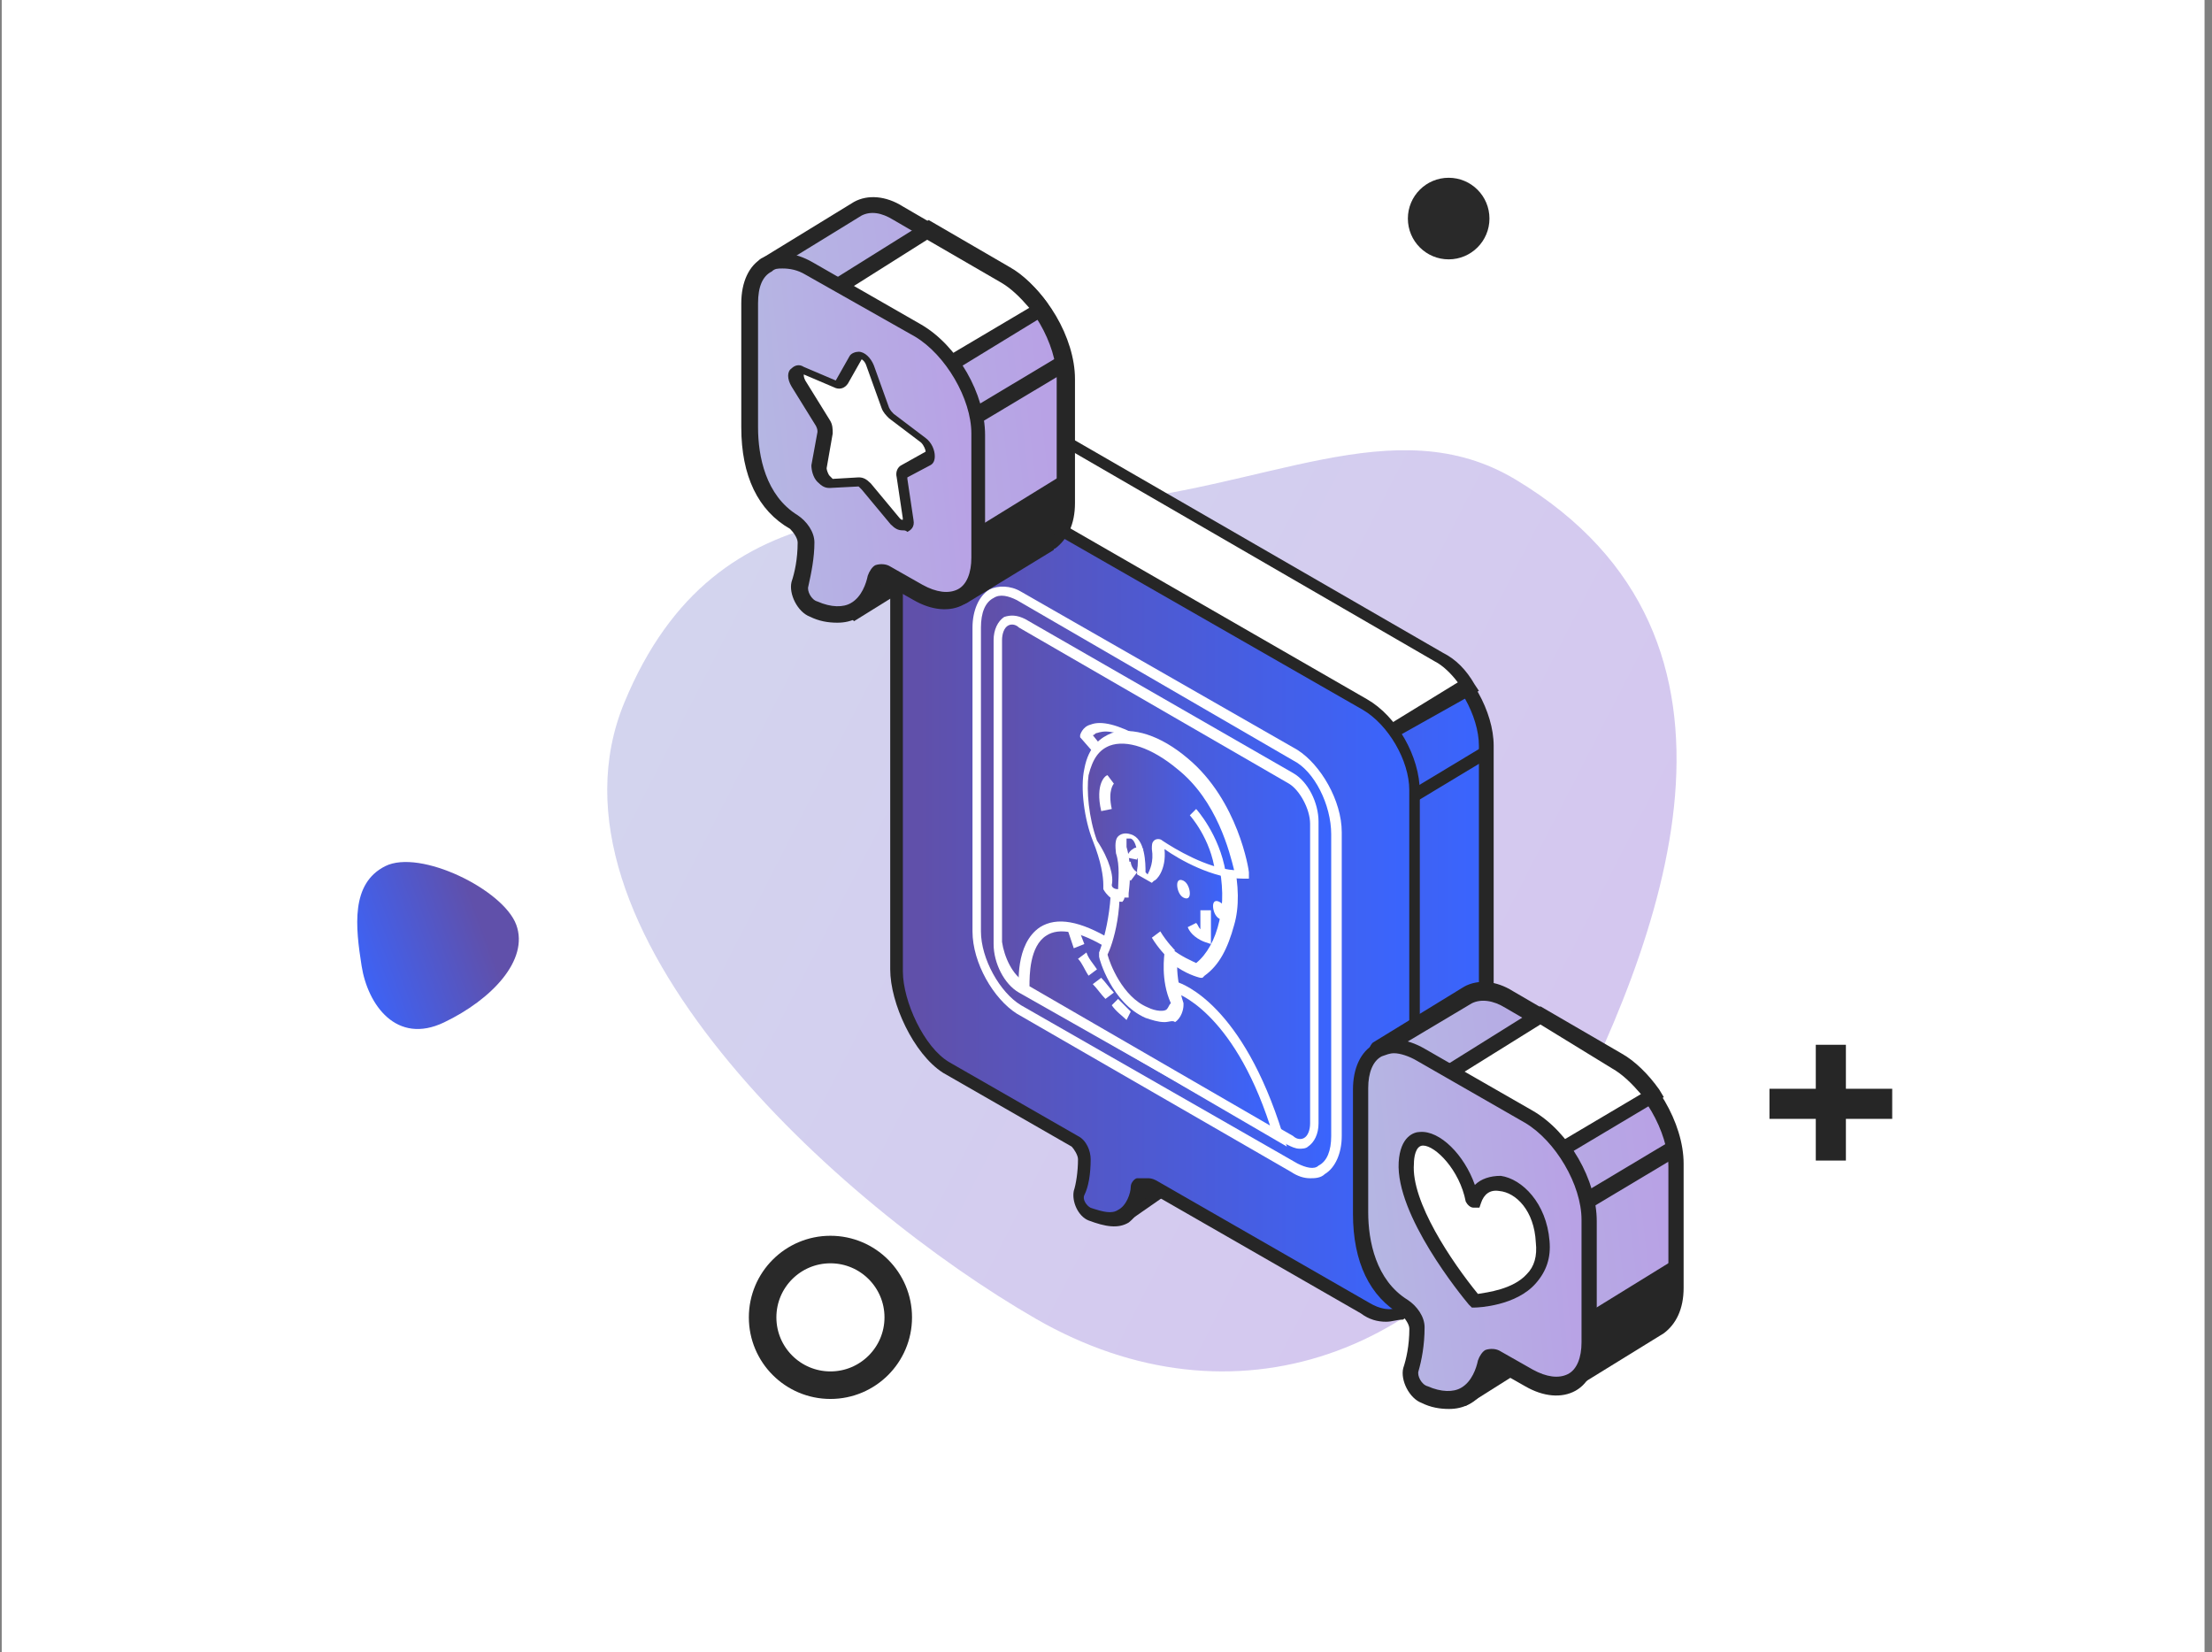 <svg width="241" height="180" viewBox="0 0 241 180" fill="none" xmlns="http://www.w3.org/2000/svg">
<rect x="0" y="0" width="241" height="180" fill="#808080" stroke="none"/>
<rect x="0.188" y="-0" width="240" height="180" fill="white"/>
<path opacity="0.6" d="M169.327 125.061C157.472 147.737 134.342 156.046 112.869 143.681C91.396 131.317 57.871 101.081 68.028 76.528C78.184 51.975 99.756 56.238 118.707 54.859C137.659 53.481 151.917 44.299 165.151 52.26C193.984 69.602 181.183 102.385 169.327 125.061Z" fill="url(#paint0_linear_201_33293)"/>
<path d="M201.112 113.824H197.832V126.437H201.112V113.824Z" fill="#262626"/>
<path d="M206.158 118.617H192.785V121.896H206.158V118.617Z" fill="#262626"/>
<path d="M39.397 105.23C38.729 100.988 38.19 96.263 41.972 94.364C45.754 92.464 54.849 96.92 56.25 100.759C57.651 104.597 53.563 108.905 48.379 111.386C43.195 113.867 40.065 109.472 39.397 105.23Z" fill="url(#paint1_linear_201_33293)"/>
<circle cx="90.477" cy="143.521" r="7.389" stroke="#292929" stroke-width="3"/>
<g clip-path="url(#clip0_201_33293)">
<path d="M122.738 132.274L130.784 126.987L122.738 126.757L121.819 127.676L121.129 130.435L122.738 132.274Z" fill="#262626"/>
<path d="M122.738 133.194L122.279 132.734L120.439 130.665V130.205L121.129 127.217L121.359 126.987L122.508 125.837H122.738L131.244 126.297L131.474 127.217L131.014 127.447L122.738 133.194ZM121.819 130.205L122.968 131.355L128.715 127.676L122.968 127.447L122.279 127.906L121.819 130.205Z" fill="#262626"/>
<path d="M156.53 71.585L111.243 45.378C109.864 44.688 108.484 44.458 107.565 44.918L99.289 49.975C99.749 50.665 102.967 57.791 103.427 59.171C103.657 59.631 104.576 90.895 105.956 97.332V100.55C105.956 102.389 106.645 104.228 107.565 106.067C108.944 112.734 109.864 119.401 109.864 119.631L121.358 123.539H122.278L121.588 121.7C121.358 120.78 121.358 119.86 121.128 118.941L152.393 142.849L160.209 138.021C160.209 138.021 160.209 138.021 160.438 138.021C161.358 137.332 162.048 136.182 162.048 134.573V81.24C162.048 77.791 159.749 73.424 156.53 71.585Z" fill="url(#paint2_linear_201_33293)"/>
<path d="M152.392 143.539C152.162 143.539 151.932 143.539 151.932 143.309L122.047 120.55C122.047 121.01 122.047 121.24 122.277 121.7L122.967 123.309C123.197 123.768 122.967 123.998 122.507 124.228H122.277H121.128L109.174 120.09V119.86C109.174 119.631 109.174 119.631 109.174 119.401C108.254 113.424 107.335 109.056 106.875 106.297C105.726 104.458 105.036 102.389 105.036 100.55V97.332C104.116 92.734 103.197 73.883 102.967 64.688C102.737 61.929 102.737 59.63 102.737 59.401C102.507 58.481 100.438 54.113 98.599 50.435C98.369 49.975 98.599 49.745 98.829 49.516L107.105 44.458C108.484 43.769 109.863 43.998 111.473 44.918L156.99 71.125C160.208 72.964 162.737 77.562 162.737 81.24V134.343C162.737 136.182 162.047 137.562 160.898 138.481L152.852 143.539C152.852 143.539 152.622 143.539 152.392 143.539ZM120.438 117.562L152.392 141.929L159.978 137.332L160.438 137.791L159.978 137.102C160.668 136.642 161.128 135.493 161.128 134.113V81.24C161.128 78.021 158.829 73.883 156.07 72.274L110.783 46.067C109.634 45.378 108.484 45.148 107.795 45.608L100.208 50.435C101.128 52.504 103.886 58.021 104.116 59.401C104.116 59.63 104.116 60.09 104.346 64.918C104.806 74.113 105.496 92.964 106.415 97.562V97.791V101.01C106.415 102.619 107.105 104.458 108.024 106.067V106.297C108.714 110.205 109.634 114.573 110.323 119.401L121.128 123.079L120.668 122.159C120.438 121.24 120.438 120.09 120.208 119.401L120.438 117.562Z" fill="#262626"/>
<path d="M156.53 71.585L112.392 46.067L100.668 53.654L126.185 67.217L151.702 79.861L159.978 75.033C159.059 73.424 157.909 72.274 156.53 71.585Z" fill="white"/>
<path d="M151.703 80.55L125.726 67.906L99.289 53.654L112.622 45.378L157.22 71.125C158.599 71.814 159.749 72.964 160.668 74.573L161.128 75.263L151.703 80.55ZM102.048 53.424L126.416 66.297L151.703 78.711L158.829 74.343C158.14 73.424 157.22 72.504 156.301 72.044L112.622 46.757L102.048 53.424Z" fill="#262626"/>
<path d="M161.667 81.284L153.594 86.148L154.306 87.329L162.378 82.465L161.667 81.284Z" fill="#262626"/>
<path d="M161.532 127.232L153.459 132.096L154.171 133.278L162.244 128.413L161.532 127.232Z" fill="#262626"/>
<path d="M103.197 50.435L148.714 76.642C151.703 78.481 154.231 82.619 154.231 86.067V139.401C154.231 142.849 151.703 144.228 148.714 142.619L125.496 129.056C125.036 128.826 124.576 128.826 124.346 129.516C124.116 131.125 122.967 133.883 118.829 132.274C118.139 132.044 117.45 130.665 117.68 129.975C117.91 129.056 118.139 127.677 118.369 126.297C118.369 125.608 117.91 124.688 117.22 124.458L103.197 116.412C100.208 114.573 97.68 109.286 97.68 105.837V53.654C97.68 50.205 100.208 48.596 103.197 50.435Z" fill="url(#paint3_linear_201_33293)"/>
<path d="M151.013 143.998C150.094 143.998 149.174 143.768 148.255 143.079L125.036 129.745C124.806 130.895 124.117 132.274 122.967 133.194C121.818 133.883 120.439 133.654 118.599 132.964C117.45 132.504 116.76 130.895 116.99 129.745C117.22 129.056 117.45 127.677 117.45 126.297C117.45 125.837 116.99 125.148 116.76 124.918L102.737 116.872C99.519 114.803 96.99 109.286 96.99 105.608V53.654C96.99 51.814 97.68 50.205 98.829 49.516C99.979 48.826 101.588 48.826 103.427 49.975L148.944 76.182C152.163 78.021 154.691 82.389 154.691 86.297V139.631C154.691 141.47 154.002 143.079 152.852 143.768C152.163 143.768 151.703 143.998 151.013 143.998ZM125.036 128.366C125.266 128.366 125.496 128.366 125.956 128.596L149.174 141.929C150.324 142.619 151.473 142.849 152.393 142.389C153.082 141.929 153.542 140.78 153.542 139.401V86.067C153.542 82.849 151.243 78.941 148.484 77.332L102.737 51.125C101.588 50.205 100.439 50.205 99.519 50.665C98.829 51.125 98.37 52.044 98.37 53.654V105.837C98.37 109.056 100.668 114.113 103.427 115.722L117.45 123.768C118.37 124.228 118.829 125.378 118.829 126.297C118.829 127.906 118.599 129.286 118.14 130.205C117.91 130.665 118.37 131.355 118.829 131.585C120.209 132.044 121.128 132.274 121.818 131.814C122.737 131.355 123.197 129.975 123.197 129.286C123.197 128.826 123.657 128.366 123.887 128.366C124.576 128.366 124.806 128.366 125.036 128.366Z" fill="#262626"/>
<path d="M162.047 131.584L154.001 136.412V140.09L153.541 142.159L160.667 137.791L162.047 135.952L162.277 134.113L162.047 131.584Z" fill="#262626"/>
<path d="M111.012 109.975L141.127 127.217C143.655 128.596 145.724 127.217 145.724 123.768V90.895C145.724 87.676 143.655 83.768 141.127 82.389L111.012 64.918C108.483 63.538 106.414 64.918 106.414 68.366V101.469C106.414 104.688 108.483 108.596 111.012 109.975Z" fill="url(#paint4_linear_201_33293)"/>
<path d="M142.737 128.366C142.047 128.366 141.357 128.136 140.668 127.676L110.783 110.435C108.254 108.826 105.955 104.918 105.955 101.47V68.366C105.955 66.527 106.645 64.918 107.794 64.228C108.714 63.768 110.093 63.768 111.242 64.458L141.357 81.699C143.886 83.309 146.185 87.217 146.185 90.665V123.768C146.185 125.607 145.495 127.217 144.346 127.906C143.886 128.366 143.196 128.366 142.737 128.366ZM111.242 109.516L141.357 126.757C142.277 127.217 143.196 127.447 143.656 126.987C144.576 126.527 145.036 125.378 145.036 123.768V90.895C145.036 87.676 143.196 83.998 140.898 82.849L110.783 65.378C109.863 64.918 108.944 64.688 108.254 65.148C107.334 65.608 106.875 66.757 106.875 68.366V101.47C106.875 104.458 108.944 108.136 111.242 109.516Z" fill="white"/>
<path d="M141.587 125.148C141.127 125.148 140.668 124.918 140.208 124.688L111.013 108.136C109.403 107.217 108.254 104.918 108.254 102.849V69.745C108.254 68.596 108.714 67.676 109.403 67.217C110.093 66.987 110.783 66.987 111.702 67.447L140.898 84.228C142.507 85.148 143.656 87.447 143.656 89.516V122.389C143.656 123.539 143.196 124.458 142.507 124.918C142.277 125.148 141.817 125.148 141.587 125.148ZM111.702 106.987L140.898 123.768C141.127 123.998 141.587 124.228 142.047 123.998C142.507 123.768 142.737 123.079 142.737 122.389V89.745C142.737 88.136 141.587 86.067 140.438 85.378L111.013 68.366C110.783 68.136 110.323 67.906 109.863 68.136C109.403 68.366 109.173 69.056 109.173 69.745V102.619C109.403 104.228 110.323 106.297 111.702 106.987Z" fill="white"/>
<path d="M119.749 81.7L118.6 80.32C118.6 80.32 119.289 77.791 124.347 80.78C129.404 83.768 123.657 83.309 123.657 83.309L119.749 81.7Z" fill="url(#paint5_linear_201_33293)"/>
<path d="M124.116 83.768C123.887 83.768 123.657 83.768 123.427 83.768H123.197L119.289 82.159L117.68 80.32V80.09C117.68 80.09 117.91 79.171 118.829 78.941C119.979 78.481 121.818 78.941 124.346 80.32C126.185 81.469 126.875 82.159 126.645 82.849C126.645 83.538 125.266 83.768 124.116 83.768ZM123.657 82.619C124.576 82.619 125.726 82.619 125.956 82.389C125.956 82.389 125.726 81.929 124.116 81.01C121.358 79.4 120.208 79.63 119.519 79.86C119.289 79.86 119.289 80.09 119.059 80.09L119.979 81.24L123.657 82.619Z" fill="white"/>
<path d="M128.254 107.676C128.254 107.676 134.92 109.515 139.288 123.768L111.472 107.676C111.472 107.676 110.553 96.642 120.897 102.849L126.874 106.987L128.254 107.676Z" fill="url(#paint6_linear_201_33293)"/>
<path d="M140.209 124.918L111.013 107.906V107.676C111.013 107.447 110.553 102.849 113.312 101.01C115.151 99.86 117.68 100.32 121.128 102.389L127.335 106.527L128.254 106.987C128.944 107.217 135.381 109.516 139.749 123.539L140.209 124.918ZM112.163 107.447L138.369 122.619C134.232 109.975 128.025 108.136 128.025 108.136L126.875 107.676L120.668 103.309C117.68 101.47 115.381 101.01 114.002 101.929C112.163 103.079 112.163 106.297 112.163 107.447Z" fill="white"/>
<path d="M121.356 93.424C120.437 87.676 130.552 86.297 130.552 86.297C133.54 91.125 134.92 96.642 133.77 100.55C133.31 102.619 132.391 104.458 130.782 105.607C130.782 105.607 129.402 105.378 127.563 103.768C127.563 103.768 127.333 106.527 128.253 109.056C128.253 109.056 128.253 111.584 125.035 109.975C121.586 108.366 120.207 103.538 120.207 103.538C120.207 103.538 122.276 99.171 121.356 93.424Z" fill="url(#paint7_linear_201_33293)"/>
<path d="M126.874 111.355C126.185 111.355 125.495 111.125 124.806 110.895C121.127 109.286 119.748 104.458 119.748 104.228V103.998V103.768C119.748 103.768 121.587 99.171 120.897 93.653C120.438 91.125 122.047 88.826 125.495 87.447C128.024 86.297 130.323 86.067 130.553 85.837H131.012L131.242 86.067C134.231 91.125 135.61 96.872 134.461 100.78C133.771 103.309 132.851 105.148 131.242 106.297L131.012 106.527H130.783C130.783 106.527 129.633 106.297 128.254 105.378C128.254 106.297 128.484 107.906 128.943 109.286V109.516C128.943 109.975 128.714 110.895 128.024 111.355C127.794 111.125 127.334 111.355 126.874 111.355ZM120.668 103.998C120.897 104.918 122.277 108.596 125.035 109.745C125.955 110.205 126.874 110.205 127.104 109.975C127.334 109.745 127.334 109.516 127.564 109.286C126.415 106.757 126.874 103.998 126.874 103.768V102.619L127.564 103.309C128.714 104.228 129.863 104.688 130.323 104.918C131.472 103.998 132.392 102.389 132.851 100.32C133.771 96.642 132.622 91.355 129.863 86.757C128.254 86.987 120.897 88.826 121.587 93.194C122.737 98.711 121.127 103.079 120.668 103.998Z" fill="white"/>
<path d="M131.933 102.849L131.243 102.619C131.243 102.619 129.864 102.159 129.404 101.01L130.324 100.55C130.554 100.78 130.554 101.01 130.784 101.24V99.171H131.933V102.849Z" fill="white"/>
<path d="M127.105 104.228C127.105 104.228 126.186 103.309 125.496 102.159L126.416 101.469C127.105 102.619 128.025 103.538 128.025 103.538L127.105 104.228Z" fill="white"/>
<path d="M126.645 92.044C128.255 92.964 132.163 95.493 135.381 95.493C135.381 95.493 134.462 87.906 128.944 83.309C124.576 79.63 119.519 78.941 118.37 84.228C117.91 86.067 118.599 89.286 119.289 91.814C119.979 93.424 120.439 95.722 120.439 96.872C120.439 96.872 120.898 98.021 122.278 97.791C122.278 97.791 122.737 95.263 122.048 92.964C122.048 92.964 121.588 91.125 123.197 91.585C124.806 92.044 124.347 95.493 124.347 95.493L125.266 95.952C125.266 95.952 126.645 94.803 126.186 92.504C126.186 92.044 126.416 91.814 126.645 92.044Z" fill="url(#paint8_linear_201_33293)"/>
<path d="M122.277 98.251C120.898 98.251 120.208 96.872 120.208 96.872V96.642V96.412C120.208 95.493 119.978 93.883 119.059 91.585C118.139 89.286 117.68 85.837 118.139 83.768C118.599 81.24 119.978 80.32 121.128 79.86C123.427 79.171 126.415 80.09 129.404 82.619C134.921 87.217 136.07 94.803 136.07 95.033V95.722H135.381C132.162 95.722 128.484 93.653 126.875 92.504C127.105 94.803 125.955 95.952 125.726 95.952L125.496 96.182L123.886 95.263V94.803C124.116 93.653 123.886 91.585 123.197 91.355C122.967 91.355 122.737 91.355 122.737 91.355C122.737 91.355 122.737 91.814 122.737 92.274C123.427 94.573 122.967 97.102 122.967 97.332V97.791H122.507C122.507 98.021 122.277 98.251 122.277 98.251ZM121.128 96.412C121.128 96.642 121.358 96.872 121.818 96.872C121.818 95.952 122.047 94.343 121.588 92.964C121.588 92.734 121.358 91.585 121.818 91.125C122.047 90.895 122.507 90.665 123.197 90.895C124.806 91.355 124.806 94.113 124.806 95.033L125.036 95.263C125.266 94.803 125.726 93.883 125.496 92.504C125.496 92.044 125.496 91.814 125.726 91.585C125.955 91.355 126.415 91.355 126.645 91.585C128.024 92.504 131.473 94.573 134.461 94.803C134.001 92.964 132.622 87.217 128.254 83.768C125.496 81.469 122.737 80.55 120.898 81.24C119.749 81.699 119.059 82.619 118.599 84.458C118.369 86.067 118.599 89.056 119.519 91.585C120.898 93.653 121.358 95.493 121.128 96.412Z" fill="white"/>
<path d="M129.633 97.332C129.633 97.791 129.403 98.021 128.944 97.791C128.484 97.561 128.254 96.872 128.254 96.412C128.254 95.952 128.484 95.722 128.944 95.952C129.403 96.182 129.633 96.872 129.633 97.332Z" fill="white"/>
<path d="M133.541 99.63C133.541 100.09 133.312 100.32 132.852 100.09C132.392 99.86 132.162 99.171 132.162 98.711C132.162 98.251 132.392 98.021 132.852 98.251C133.312 98.481 133.541 98.941 133.541 99.63Z" fill="white"/>
<path d="M123.196 95.952C122.047 95.033 122.047 94.113 122.047 93.883H123.196C123.196 93.883 123.196 94.573 123.886 95.033L123.196 95.952Z" fill="white"/>
<path d="M123.886 93.653L122.736 93.424C122.736 93.424 122.966 92.734 123.426 92.504C123.656 92.274 124.116 92.274 124.575 92.504L124.116 93.424C124.116 93.424 123.886 93.424 123.886 93.653Z" fill="white"/>
<path d="M132.391 95.033C131.932 91.355 129.633 88.826 129.633 88.826L130.322 88.136C130.322 88.136 132.851 90.895 133.541 95.033H132.391Z" fill="white"/>
<path d="M119.979 88.366C119.29 85.377 120.439 84.458 120.669 84.458L121.359 85.377C121.359 85.377 120.669 86.067 121.129 88.136L119.979 88.366Z" fill="white"/>
<path d="M122.738 111.125C122.278 110.665 121.588 110.205 121.128 109.516L121.818 108.826C122.278 109.286 122.738 109.745 123.197 110.205L122.738 111.125ZM120.439 108.826C119.979 108.366 119.519 107.676 119.059 107.217L119.979 106.527C120.439 106.987 120.898 107.676 121.358 108.136L120.439 108.826ZM118.6 106.297C118.14 105.607 117.91 104.918 117.45 104.458L118.37 103.768C118.6 104.458 119.059 104.918 119.519 105.607L118.6 106.297ZM116.99 103.309C116.531 101.929 116.301 101.24 116.301 101.24L117.45 101.01C117.45 101.01 117.68 101.699 118.14 102.849L116.99 103.309Z" fill="white"/>
<path d="M93.215 66.521L102.843 60.254L93.215 59.924L92.053 60.913L91.223 64.212L93.215 66.521Z" fill="#262626"/>
<path d="M93.049 67.675L92.551 67.18L90.227 64.542L90.393 64.047L91.389 60.419L93.049 58.935L103.839 59.429L104.171 60.749L103.673 61.078L93.049 67.675ZM92.219 64.047L93.381 65.366L100.187 60.913L93.547 60.584L92.883 61.243L92.219 64.047Z" fill="#262626"/>
<path d="M109.649 29.91L98.029 23.149C96.368 22.159 94.709 21.994 93.546 22.654L83.713 28.678C83.657 28.712 83.586 28.811 83.586 28.877C83.586 28.887 83.587 28.923 83.591 28.933C83.97 29.82 89.564 37.833 89.894 39.475C90.026 39.998 89.949 39.691 90.658 43.334C91.14 45.81 91.388 48.331 91.388 50.854C91.388 63.633 88.998 58.632 87.162 52.234C85.296 45.732 85.892 45.874 87.169 52.517C87.715 55.363 88.068 57.2 88.068 57.285L88.305 55.202C88.494 53.538 90.848 53.376 91.264 54.998L91.446 55.709C91.51 55.958 91.733 56.131 91.99 56.131H92.411C92.488 56.131 92.55 56.109 92.55 56.032C92.55 56.015 92.547 55.958 92.541 55.942L91.757 53.916C91.733 53.854 91.716 53.798 91.705 53.732C91.546 52.771 92.738 52.202 93.391 52.924L104.269 64.962C104.312 65.009 104.374 65.036 104.438 65.036C104.48 65.036 104.522 65.024 104.558 65.002L113.892 59.146C113.94 59.115 113.953 59.107 114.008 59.093C114.113 59.068 114.19 58.903 114.281 58.843C115.35 58.144 115.957 56.704 115.957 54.812V41.289C116.123 37.166 113.135 32.054 109.649 29.91Z" fill="url(#paint9_linear_201_33293)"/>
<path d="M104.67 65.861C104.338 65.861 104.172 65.696 104.006 65.531L92.717 53.163C92.717 53.327 92.717 53.492 92.883 53.657L93.547 55.636C93.713 56.131 93.547 56.626 93.049 56.791L92.883 56.956H91.887C91.555 58.934 91.057 59.594 90.227 59.594C89.729 59.594 89.065 59.594 88.235 58.11H88.069L87.405 58.44L87.239 57.615C87.239 57.45 86.741 55.142 86.077 51.678C83.421 42.113 84.251 41.784 84.749 41.619C85.081 41.454 85.579 41.454 85.911 42.113V42.278V42.443C86.575 45.742 87.239 48.875 87.737 51.349V51.513C88.235 46.401 88.235 46.401 89.065 46.401H89.729L90.393 48.875V48.215V47.226C89.729 43.433 89.397 41.784 89.231 40.959C89.065 39.969 89.065 39.969 89.065 39.64C88.899 38.65 86.077 34.362 84.583 32.054C83.587 30.405 82.923 29.58 82.757 29.25C82.425 28.756 82.591 28.261 83.089 28.096L93.049 21.994C94.543 21.169 96.535 21.334 98.362 22.489L109.982 29.25C113.966 31.394 117.12 36.836 117.12 41.289V54.812C117.12 57.12 116.29 58.77 114.962 59.759C114.796 59.759 114.796 59.924 114.796 59.924L105.334 65.696C105.002 65.861 104.836 65.861 104.67 65.861ZM92.219 50.029L104.67 63.882L113.634 58.44C114.63 57.78 115.128 56.626 115.128 54.977V41.289C115.128 37.496 112.306 32.548 108.986 30.735L97.365 23.973C96.037 23.148 94.875 22.984 93.879 23.478L84.749 29.085C85.081 29.58 85.579 30.405 86.077 31.064C88.567 35.022 90.559 37.991 90.891 39.145C90.891 39.475 90.891 39.475 91.223 40.299C91.389 41.124 91.721 42.938 92.385 46.731V46.896V50.029H92.219ZM89.065 55.636C89.397 56.461 89.729 57.12 89.895 57.615C90.061 57.12 90.227 56.461 90.227 54.977L89.397 52.008V52.173C89.397 53.657 89.231 54.812 89.065 55.636Z" fill="#262626"/>
<path d="M109.483 29.91L101.183 24.963L86.906 34.033L97.199 38.65L103.507 39.64L113.302 33.868C112.471 32.219 110.977 30.735 109.483 29.91Z" fill="white"/>
<path d="M103.839 40.464L96.867 39.31L85.08 34.033L101.183 23.973L109.981 29.085C111.475 29.91 112.969 31.394 114.131 33.043L114.629 33.868L103.839 40.464ZM97.531 37.661L103.507 38.65L112.139 33.538C111.143 32.384 110.147 31.394 108.985 30.735L101.017 26.117L88.732 33.868L97.531 37.661Z" fill="#262626"/>
<path d="M115.701 38.625L105.891 44.498L106.833 46.051L116.644 40.179L115.701 38.625Z" fill="#262626"/>
<path d="M88.234 29.25L100.021 36.012C103.673 38.155 106.495 43.103 106.495 47.226V60.748C106.495 64.871 103.507 66.52 100.021 64.541L96.534 62.562C95.87 62.233 95.372 62.398 95.206 63.057C94.874 64.871 93.546 68.334 88.566 66.355C87.57 66.026 86.906 64.541 87.072 63.552C87.404 62.398 87.736 60.913 87.736 59.099C87.736 58.275 87.072 57.285 86.408 56.791C82.756 54.647 81.594 50.689 81.594 46.566V33.043C81.594 28.755 84.582 27.106 88.234 29.25Z" fill="url(#paint10_linear_201_33293)"/>
<path d="M91.222 67.84C90.226 67.84 89.23 67.675 88.234 67.18C86.906 66.685 85.91 64.706 86.242 63.387C86.574 62.398 86.906 60.913 86.906 59.099C86.906 58.605 86.408 57.945 86.076 57.615C82.59 55.636 80.764 51.843 80.764 46.566V33.043C80.764 30.735 81.594 28.921 83.088 28.096C84.582 27.271 86.574 27.436 88.566 28.591L100.353 35.352C104.337 37.661 107.325 42.938 107.325 47.391V60.913C107.325 63.222 106.495 65.036 105.001 65.861C103.507 66.685 101.515 66.52 99.523 65.366L96.036 63.387C95.704 64.706 95.04 66.52 93.38 67.345C92.716 67.675 92.052 67.84 91.222 67.84ZM85.246 29.25C84.748 29.25 84.416 29.25 84.084 29.58C83.088 30.075 82.59 31.229 82.59 33.043V46.566C82.59 49.699 83.42 53.987 86.906 56.131C87.902 56.791 88.732 57.945 88.732 59.099C88.732 60.748 88.4 62.398 88.068 63.882C87.902 64.377 88.4 65.366 89.064 65.531C90.558 66.191 91.886 66.191 92.716 65.696C93.878 65.036 94.376 63.552 94.542 62.727C94.708 62.233 95.04 61.738 95.372 61.573C95.87 61.408 96.534 61.408 97.032 61.738L100.519 63.717C102.013 64.541 103.341 64.706 104.337 64.212C105.333 63.717 105.831 62.398 105.831 60.748V47.226C105.831 43.433 103.009 38.65 99.689 36.671L87.736 29.91C86.906 29.415 86.076 29.25 85.246 29.25Z" fill="#262626"/>
<path d="M116.123 51.513L106.494 57.45V61.573L105.83 64.212L114.296 58.934L115.957 56.956L116.289 54.482L116.123 51.513Z" fill="#262626"/>
<path d="M94.708 39.64L96.368 44.258C96.534 44.587 96.7 44.917 97.032 45.247L100.684 47.886C101.348 48.38 101.681 49.535 101.182 49.864L98.526 51.349C98.36 51.514 98.194 51.678 98.194 52.173L98.858 56.626C99.024 57.45 98.194 57.78 97.53 56.956L94.376 53.163C94.044 52.833 93.878 52.668 93.546 52.668L90.392 52.833C89.728 52.833 89.064 51.843 89.064 51.019L89.728 47.226C89.728 46.896 89.728 46.566 89.396 46.236L86.74 41.949C86.242 41.124 86.574 40.135 87.238 40.465L90.724 41.949C91.056 42.114 91.222 41.949 91.388 41.784L93.048 38.98C93.546 38.156 94.376 38.65 94.708 39.64Z" fill="white"/>
<path d="M98.361 57.78C97.863 57.78 97.531 57.615 97.033 57.121L93.879 53.328C93.713 53.163 93.547 52.998 93.547 52.998L90.393 53.163C89.895 53.163 89.563 52.998 89.065 52.503C88.567 52.008 88.401 51.184 88.401 50.689L89.065 47.061C89.065 46.896 89.065 46.731 88.899 46.401L86.243 42.114C85.745 41.289 85.745 40.464 86.243 40.135C86.575 39.805 87.073 39.64 87.571 39.97L91.057 41.454L92.551 38.815C92.717 38.486 93.215 38.321 93.547 38.321C94.211 38.321 94.875 38.98 95.207 39.805L96.867 44.422C97.033 44.752 97.199 44.917 97.365 45.082L100.851 47.721C101.515 48.215 101.847 49.04 101.847 49.7C101.847 50.194 101.681 50.524 101.349 50.689L98.859 52.008C98.859 52.008 98.859 52.008 98.859 52.173L99.523 56.626C99.689 57.45 99.191 57.78 98.859 57.945C98.693 57.78 98.527 57.78 98.361 57.78ZM93.547 52.008C94.045 52.008 94.377 52.173 94.875 52.668L98.029 56.461C98.195 56.626 98.195 56.626 98.361 56.626C98.361 56.626 98.361 56.626 98.361 56.461L97.697 52.008C97.531 51.349 97.863 50.854 98.195 50.689L100.851 49.205C100.851 49.04 100.685 48.545 100.353 48.215L96.867 45.577C96.535 45.247 96.203 44.917 96.037 44.422L94.377 39.805C94.211 39.31 93.879 39.145 93.879 39.145L92.385 41.784C92.053 42.279 91.555 42.443 91.057 42.279L87.571 40.794C87.571 40.959 87.571 41.124 87.737 41.454L90.393 45.742C90.725 46.236 90.725 46.731 90.725 47.226L90.061 51.019C90.061 51.184 90.227 51.678 90.393 51.843C90.559 52.008 90.725 52.173 90.725 52.173L93.547 52.008Z" fill="#262626"/>
<path d="M159.859 152.016L169.488 145.749L159.859 145.419L158.697 146.409L157.867 149.707L159.859 152.016Z" fill="#262626"/>
<path d="M159.693 153.17L156.871 150.037L157.037 149.542L157.867 146.079L158.033 145.914L159.527 144.43L170.318 144.925L170.65 146.244L170.152 146.574L159.693 153.17ZM158.697 149.542L159.859 150.862L166.666 146.409L160.025 146.079L159.361 146.739L158.697 149.542Z" fill="#262626"/>
<path d="M176.128 115.57L164.507 108.809C162.847 107.819 161.187 107.654 160.025 108.314L150.163 114.355C150.102 114.393 150.064 114.401 150.064 114.473C150.064 114.505 150.069 114.591 150.084 114.619C150.693 115.759 156.045 123.506 156.373 125.135C156.505 125.659 156.427 125.351 157.137 128.994C157.619 131.471 157.867 133.991 157.867 136.514C157.867 149.293 155.477 144.292 153.641 137.895C151.775 131.392 152.371 131.534 153.647 138.177C154.194 141.023 154.547 142.861 154.547 142.946L154.799 140.723C154.994 139.006 157.412 138.813 157.877 140.477L158.083 141.212C158.152 141.457 158.375 141.626 158.629 141.626H159.053C159.131 141.626 159.195 141.6 159.195 141.522C159.195 141.506 159.192 141.454 159.188 141.439L158.556 139.557C158.539 139.507 158.528 139.464 158.519 139.412C158.358 138.445 159.559 137.873 160.217 138.601L171.08 150.622C171.123 150.669 171.184 150.696 171.248 150.696C171.291 150.696 171.333 150.684 171.369 150.662L180.702 144.806C180.75 144.776 180.763 144.767 180.818 144.754C180.924 144.728 181.001 144.563 181.092 144.503C182.161 143.804 182.768 142.364 182.768 140.472V126.949C182.768 122.826 179.78 117.714 176.128 115.57Z" fill="url(#paint11_linear_201_33293)"/>
<path d="M171.314 151.356C170.982 151.356 170.816 151.191 170.65 151.026L159.362 138.658C159.362 138.823 159.362 138.988 159.528 139.153L160.192 141.132C160.358 141.626 160.192 142.121 159.694 142.286L159.528 142.616H158.531C158.199 144.595 157.701 145.254 156.871 145.254C156.373 145.254 155.709 145.254 154.879 143.77H154.713L153.883 143.935L153.717 143.111C153.717 142.946 153.219 140.637 152.555 137.174C149.899 127.609 150.729 127.279 151.227 127.114C151.559 126.949 152.057 126.949 152.389 127.609L152.555 127.774V127.939C153.219 131.237 153.717 134.37 154.215 136.844V137.009C154.713 131.896 154.713 131.896 155.543 131.896H156.207L156.871 134.37V133.711V132.721C156.207 128.928 155.875 127.279 155.709 126.454C155.543 125.63 155.543 125.63 155.543 125.3C155.377 124.311 152.555 120.023 151.061 117.714C150.065 116.065 149.401 115.24 149.235 114.911C149.069 114.416 149.235 113.921 149.567 113.591L159.528 107.489C161.022 106.665 163.014 106.83 164.84 107.984L176.46 114.746C180.279 117.054 183.433 122.332 183.433 126.784V140.307C183.433 142.616 182.603 144.265 181.275 145.254L171.646 151.191C171.646 151.356 171.48 151.356 171.314 151.356ZM158.864 135.689L171.314 149.542L180.279 144.1C181.275 143.44 181.773 142.286 181.773 140.637V127.114C181.773 123.321 178.95 118.374 175.63 116.56L164.01 109.798C162.682 108.974 161.354 108.809 160.358 109.304L151.227 114.746C151.559 115.24 152.057 116.065 152.555 116.725C155.045 120.682 157.037 123.651 157.369 124.805C157.369 125.135 157.369 125.135 157.701 125.96C157.867 126.784 158.199 128.598 158.864 132.391V132.556V135.689ZM155.709 141.296C156.041 142.121 156.373 142.781 156.539 143.275C156.705 142.781 156.871 142.121 156.871 140.637L156.207 137.504C156.041 139.153 155.875 140.307 155.709 141.296Z" fill="#262626"/>
<path d="M176.128 115.57L167.827 110.623L153.551 119.528L163.843 124.146L170.152 125.135L179.946 119.363C178.95 117.714 177.622 116.395 176.128 115.57Z" fill="white"/>
<path d="M170.484 125.96L163.511 124.805L151.725 119.693L167.827 109.633L176.626 114.746C178.12 115.57 179.614 117.054 180.776 118.703L181.274 119.528L170.484 125.96ZM164.175 123.321L170.151 124.31L178.784 119.198C177.788 118.044 176.792 117.054 175.63 116.395L167.827 111.612L155.377 119.363L164.175 123.321Z" fill="#262626"/>
<path d="M182.295 124.133L172.48 130.001L173.422 131.555L183.236 125.687L182.295 124.133Z" fill="#262626"/>
<path d="M154.879 114.746L166.665 121.507C170.317 123.651 173.139 128.598 173.139 132.721V146.244C173.139 150.367 170.151 152.016 166.665 150.037L163.179 148.058C162.515 147.728 162.017 147.893 161.851 148.553C161.519 150.367 160.191 153.83 155.211 151.851C154.215 151.521 153.551 150.037 153.717 149.047C154.049 147.893 154.381 146.409 154.381 144.595C154.381 143.77 153.717 142.781 153.053 142.286C149.4 140.142 148.238 136.184 148.238 132.061V118.539C148.238 114.416 151.226 112.767 154.879 114.746Z" fill="url(#paint12_linear_201_33293)"/>
<path d="M157.867 153.5C156.871 153.5 155.875 153.335 154.879 152.84C153.55 152.346 152.554 150.367 152.886 149.047C153.218 148.058 153.55 146.574 153.55 144.76C153.55 144.265 153.052 143.605 152.72 143.275C149.234 141.296 147.408 137.503 147.408 132.226V118.703C147.408 116.395 148.238 114.581 149.732 113.756C151.226 112.932 153.218 113.096 155.211 114.251L166.997 121.012C170.981 123.321 173.969 128.598 173.969 133.051V146.574C173.969 148.882 173.139 150.696 171.645 151.521C170.151 152.346 168.159 152.181 166.167 151.026L162.681 149.047C162.349 150.367 161.685 152.181 160.025 153.005C159.361 153.335 158.697 153.5 157.867 153.5ZM151.89 114.746C151.392 114.746 151.06 114.91 150.562 115.075C149.566 115.57 149.068 116.889 149.068 118.539V132.061C149.068 135.195 149.898 139.482 153.384 141.626C154.381 142.286 155.211 143.44 155.211 144.595C155.211 146.574 154.879 148.223 154.547 149.377C154.381 149.872 154.879 150.861 155.543 151.026C157.037 151.686 158.365 151.686 159.195 151.191C160.357 150.532 160.855 149.047 161.021 148.223C161.187 147.728 161.519 147.233 161.851 147.068C162.349 146.903 163.013 146.903 163.511 147.233L166.997 149.212C168.491 150.037 169.819 150.202 170.815 149.707C171.811 149.212 172.309 147.893 172.309 146.244V132.886C172.309 129.093 169.487 124.31 166.167 122.332L154.381 115.57C153.55 115.075 152.554 114.746 151.89 114.746Z" fill="#262626"/>
<path d="M182.767 137.009L173.139 142.946V147.233L172.475 149.872L180.941 144.595L182.601 142.451L182.933 140.142L182.767 137.009Z" fill="#262626"/>
<path d="M168.159 135.195C167.661 129.093 162.017 126.949 160.855 130.577C160.855 130.742 160.689 130.577 160.689 130.412C159.361 125.135 153.716 120.847 153.384 126.455C153.052 132.062 160.191 140.637 160.855 141.297C161.353 141.626 168.491 141.297 168.159 135.195Z" fill="white"/>
<path d="M160.357 142.451L160.025 142.121C159.194 141.132 152.056 132.391 152.388 126.619C152.554 123.816 154.048 123.321 154.712 123.321C156.87 123.156 159.527 125.795 160.689 129.093C161.353 128.433 162.349 128.104 163.511 128.104C165.835 128.433 168.491 131.072 168.823 135.195C168.989 137.009 168.491 138.493 167.329 139.812C165.171 142.286 161.021 142.451 160.689 142.451H160.357ZM155.044 124.805C154.214 124.805 154.048 126.125 154.048 126.784C153.716 130.907 158.198 137.504 161.021 140.967C162.017 140.802 164.839 140.472 166.333 138.823C167.163 137.998 167.495 136.844 167.329 135.36C167.163 131.896 165.171 129.918 163.345 129.753C162.349 129.588 161.685 130.082 161.353 131.072L161.187 131.567H160.523C160.191 131.567 159.859 131.237 159.693 130.907C159.028 127.444 156.372 124.805 155.044 124.805Z" fill="#262626"/>
</g>
<path d="M162.278 23.811C162.278 26.266 160.288 28.256 157.833 28.256C155.379 28.256 153.389 26.266 153.389 23.811C153.389 21.357 155.379 19.367 157.833 19.367C160.288 19.367 162.278 21.357 162.278 23.811Z" fill="#292929"/>
<defs>
<linearGradient id="paint0_linear_201_33293" x1="54.437" y1="101.332" x2="158.724" y2="154.744" gradientUnits="userSpaceOnUse">
<stop stop-color="#B5B8E3"/>
<stop offset="1" stop-color="#B8A0E5"/>
</linearGradient>
<linearGradient id="paint1_linear_201_33293" x1="50.161" y1="94.174" x2="35.096" y2="99.673" gradientUnits="userSpaceOnUse">
<stop stop-color="#6050AA"/>
<stop offset="1" stop-color="#3965FF"/>
</linearGradient>
<linearGradient id="paint2_linear_201_33293" x1="102.142" y1="142.849" x2="162.048" y2="142.849" gradientUnits="userSpaceOnUse">
<stop stop-color="#6050AA"/>
<stop offset="1" stop-color="#3965FF"/>
</linearGradient>
<linearGradient id="paint3_linear_201_33293" x1="100.25" y1="143.288" x2="154.231" y2="143.288" gradientUnits="userSpaceOnUse">
<stop stop-color="#6050AA"/>
<stop offset="1" stop-color="#3965FF"/>
</linearGradient>
<linearGradient id="paint4_linear_201_33293" x1="108.201" y1="127.745" x2="145.724" y2="127.745" gradientUnits="userSpaceOnUse">
<stop stop-color="#6050AA"/>
<stop offset="1" stop-color="#3965FF"/>
</linearGradient>
<linearGradient id="paint5_linear_201_33293" x1="118.955" y1="83.334" x2="126.429" y2="83.334" gradientUnits="userSpaceOnUse">
<stop stop-color="#6050AA"/>
<stop offset="1" stop-color="#3965FF"/>
</linearGradient>
<linearGradient id="paint6_linear_201_33293" x1="112.716" y1="123.768" x2="139.288" y2="123.768" gradientUnits="userSpaceOnUse">
<stop stop-color="#6050AA"/>
<stop offset="1" stop-color="#3965FF"/>
</linearGradient>
<linearGradient id="paint7_linear_201_33293" x1="120.842" y1="110.511" x2="134.174" y2="110.511" gradientUnits="userSpaceOnUse">
<stop stop-color="#6050AA"/>
<stop offset="1" stop-color="#3965FF"/>
</linearGradient>
<linearGradient id="paint8_linear_201_33293" x1="119.001" y1="97.822" x2="135.381" y2="97.822" gradientUnits="userSpaceOnUse">
<stop stop-color="#6050AA"/>
<stop offset="1" stop-color="#3965FF"/>
</linearGradient>
<linearGradient id="paint9_linear_201_33293" x1="85.058" y1="65.036" x2="118.854" y2="61.046" gradientUnits="userSpaceOnUse">
<stop stop-color="#B5B8E3"/>
<stop offset="1" stop-color="#B8A0E5"/>
</linearGradient>
<linearGradient id="paint10_linear_201_33293" x1="82.726" y1="66.948" x2="108.816" y2="64.325" gradientUnits="userSpaceOnUse">
<stop stop-color="#B5B8E3"/>
<stop offset="1" stop-color="#B8A0E5"/>
</linearGradient>
<linearGradient id="paint11_linear_201_33293" x1="151.551" y1="150.696" x2="185.677" y2="146.626" gradientUnits="userSpaceOnUse">
<stop stop-color="#B5B8E3"/>
<stop offset="1" stop-color="#B8A0E5"/>
</linearGradient>
<linearGradient id="paint12_linear_201_33293" x1="149.37" y1="152.443" x2="175.459" y2="149.813" gradientUnits="userSpaceOnUse">
<stop stop-color="#B5B8E3"/>
<stop offset="1" stop-color="#B8A0E5"/>
</linearGradient>
<clipPath id="clip0_201_33293">
<rect width="104" height="133" fill="white" transform="translate(80.072 21)"/>
</clipPath>
</defs>
</svg>
